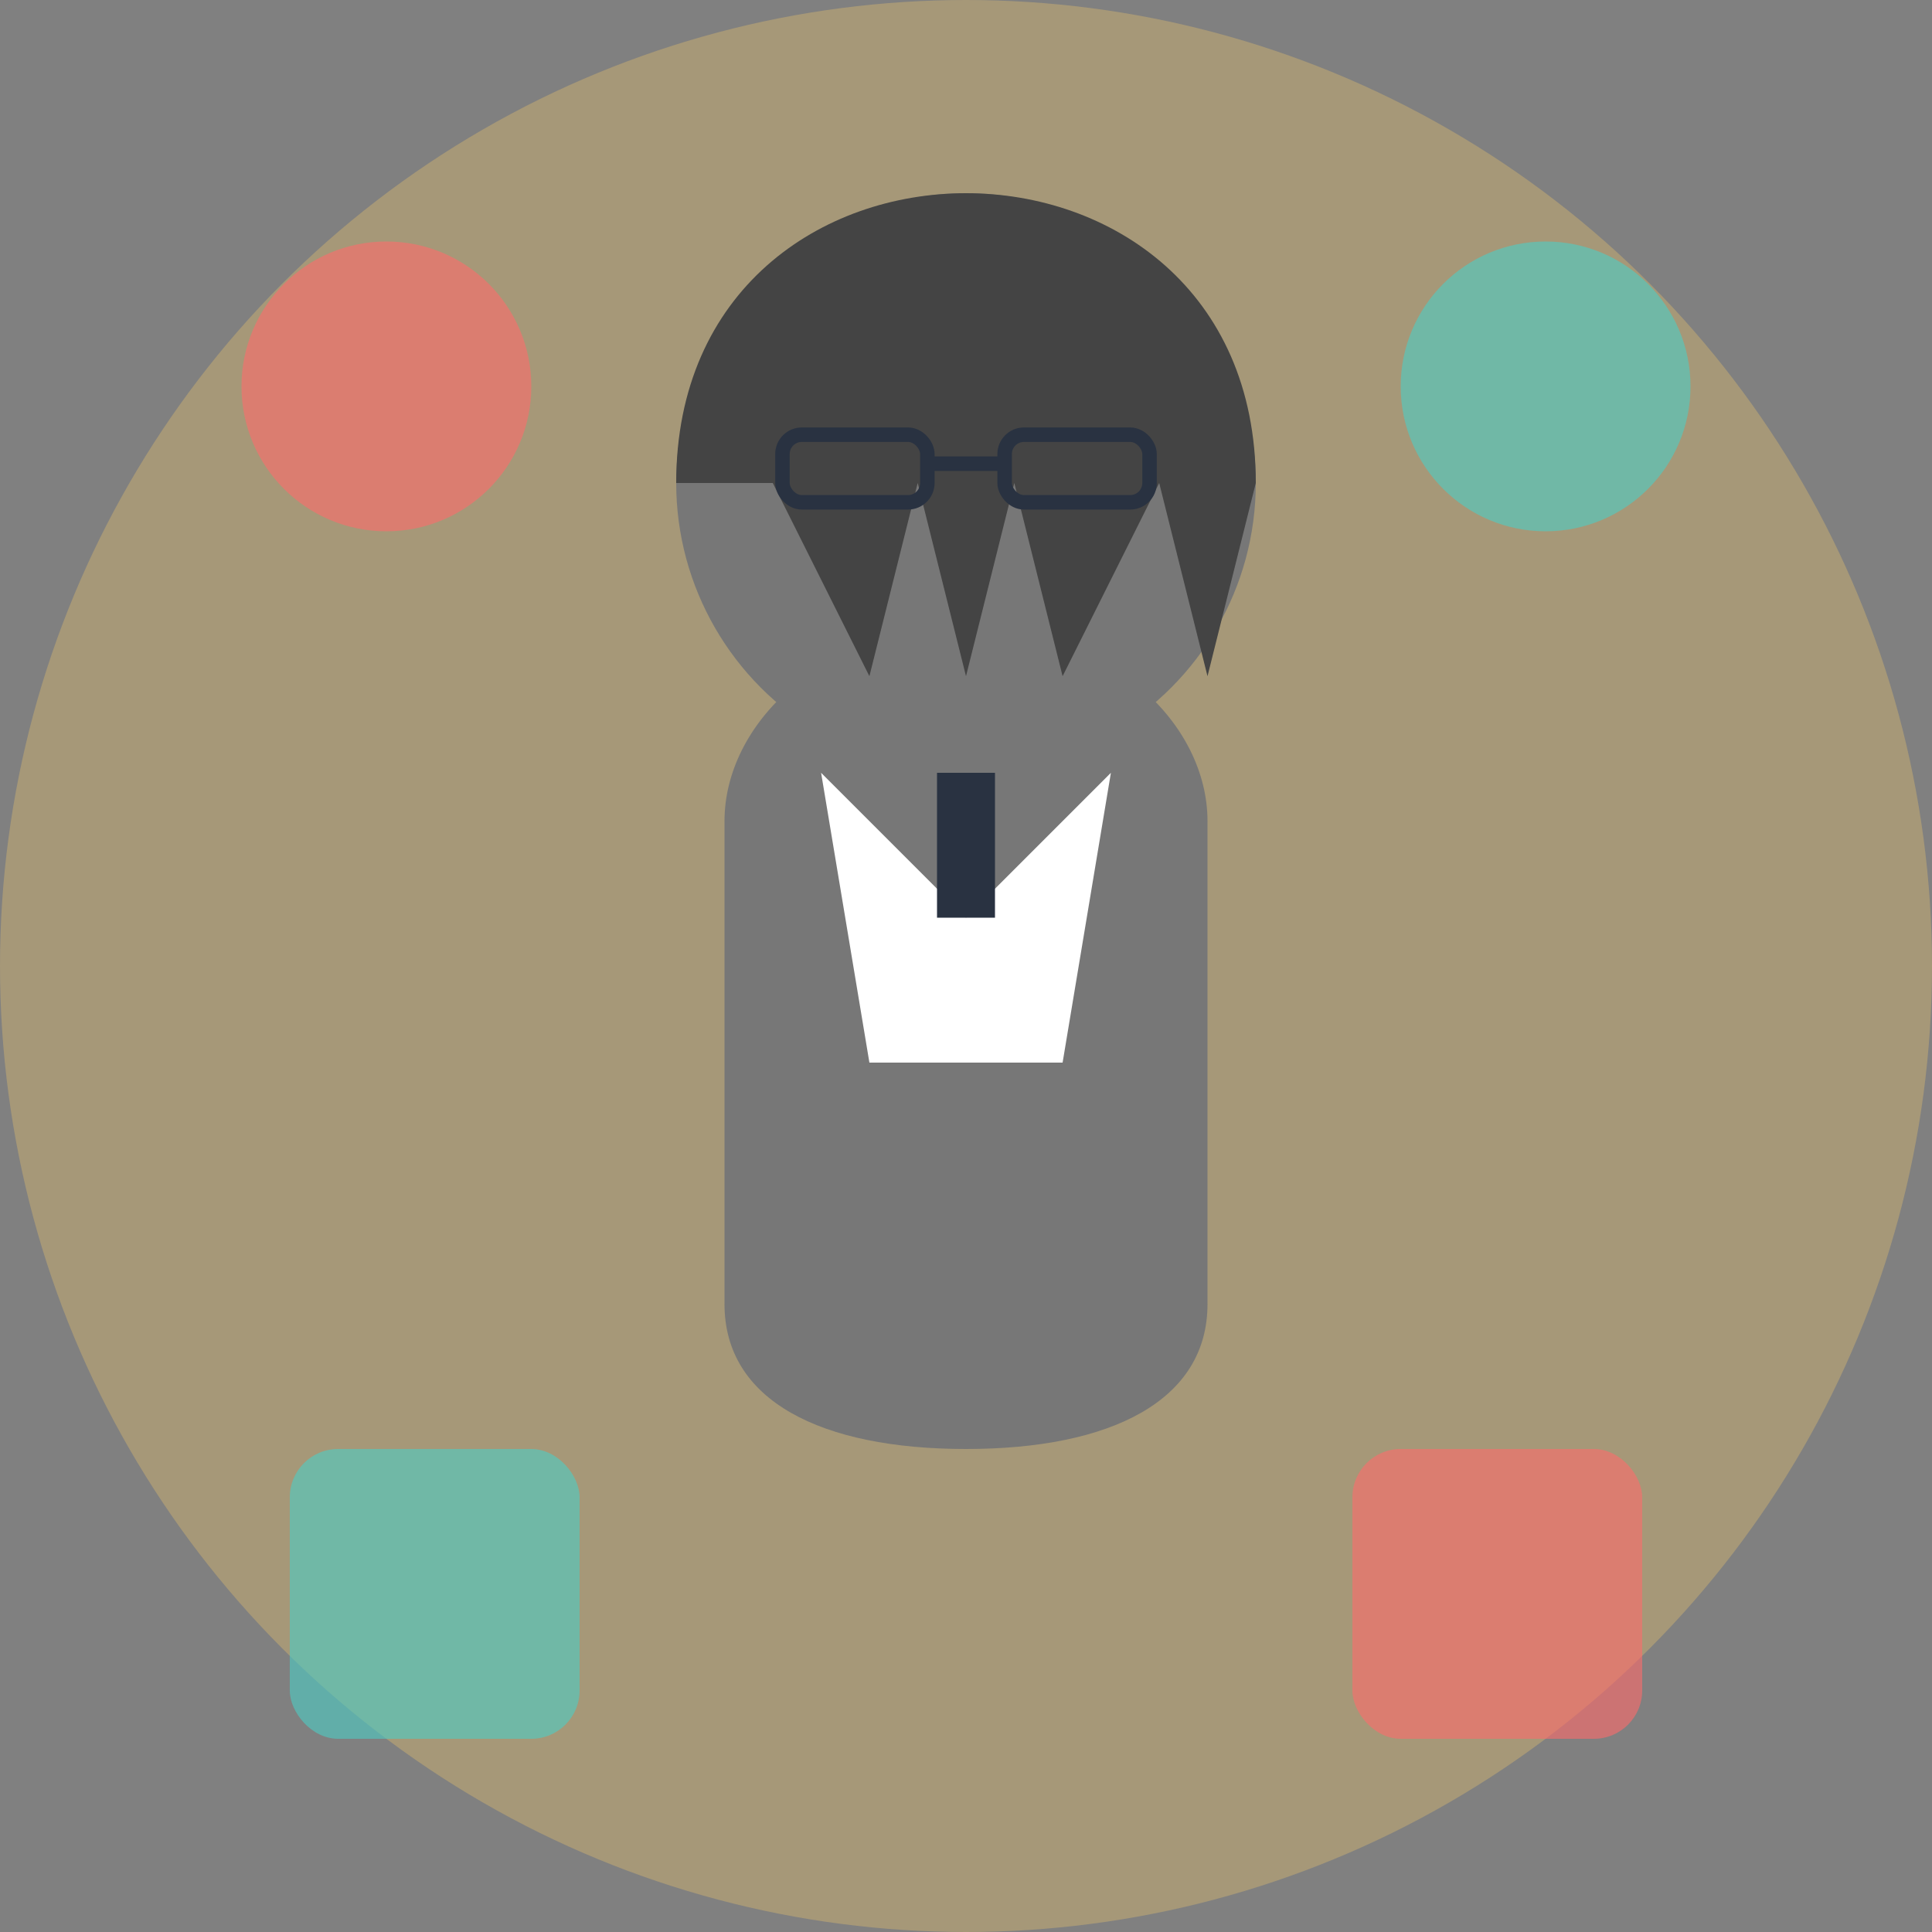 <?xml version="1.0" encoding="UTF-8" standalone="no"?>
<svg width="200" height="200" viewBox="0 0 200 200" xmlns="http://www.w3.org/2000/svg">
  <rect x="0" y="0" width="200" height="200" fill="#808080" stroke="none"/>
  <style>
    .primary { fill: #ff6b6b; }
    .secondary { fill: #4ecdc4; }
    .accent { fill: #ffd166; }
    .dark { fill: #293241; }
    .light { fill: #fff7ed; }
  </style>
  
  <!-- Background Circle -->
  <circle cx="100" cy="100" r="100" class="accent" opacity="0.3" />
  
  <!-- Person Silhouette -->
  <g transform="translate(100, 85)">
    <!-- Head -->
    <circle cx="0" cy="-35" r="30" fill="#777" />
    
    <!-- Body -->
    <path d="M-25,0 C-25,-10 -15,-20 0,-20 C15,-20 25,-10 25,0 L25,50 C25,60 15,65 0,65 C-15,65 -25,60 -25,50 Z" fill="#777" />
    
    <!-- Business Attire -->
    <path d="M-15,-5 L0,10 L15,-5 L10,25 L-10,25 Z" fill="white" />
    <rect x="-3" y="-5" width="6" height="15" fill="#293241" />
    
    <!-- Long Hair -->
    <path d="M-30,-35 C-30,-55 -15,-65 0,-65 C15,-65 30,-55 30,-35 L25,-15 L20,-35 L10,-15 L5,-35 L0,-15 L-5,-35 L-10,-15 L-20,-35 Z" fill="#444" />
    
    <!-- Simple Glasses -->
    <rect x="-19" y="-40" width="15" height="7" rx="2" fill="none" stroke="#293241" stroke-width="1.5" />
    <rect x="4" y="-40" width="15" height="7" rx="2" fill="none" stroke="#293241" stroke-width="1.5" />
    <line x1="-4" y1="-37" x2="4" y2="-37" stroke="#293241" stroke-width="1.5" />
  </g>
  
  <!-- Decorative Elements -->
  <circle cx="40" cy="40" r="15" class="primary" opacity="0.6" />
  <circle cx="160" cy="40" r="15" class="secondary" opacity="0.6" />
  <rect x="30" y="150" width="30" height="30" rx="5" class="secondary" opacity="0.6" />
  <rect x="140" y="150" width="30" height="30" rx="5" class="primary" opacity="0.6" />
</svg>